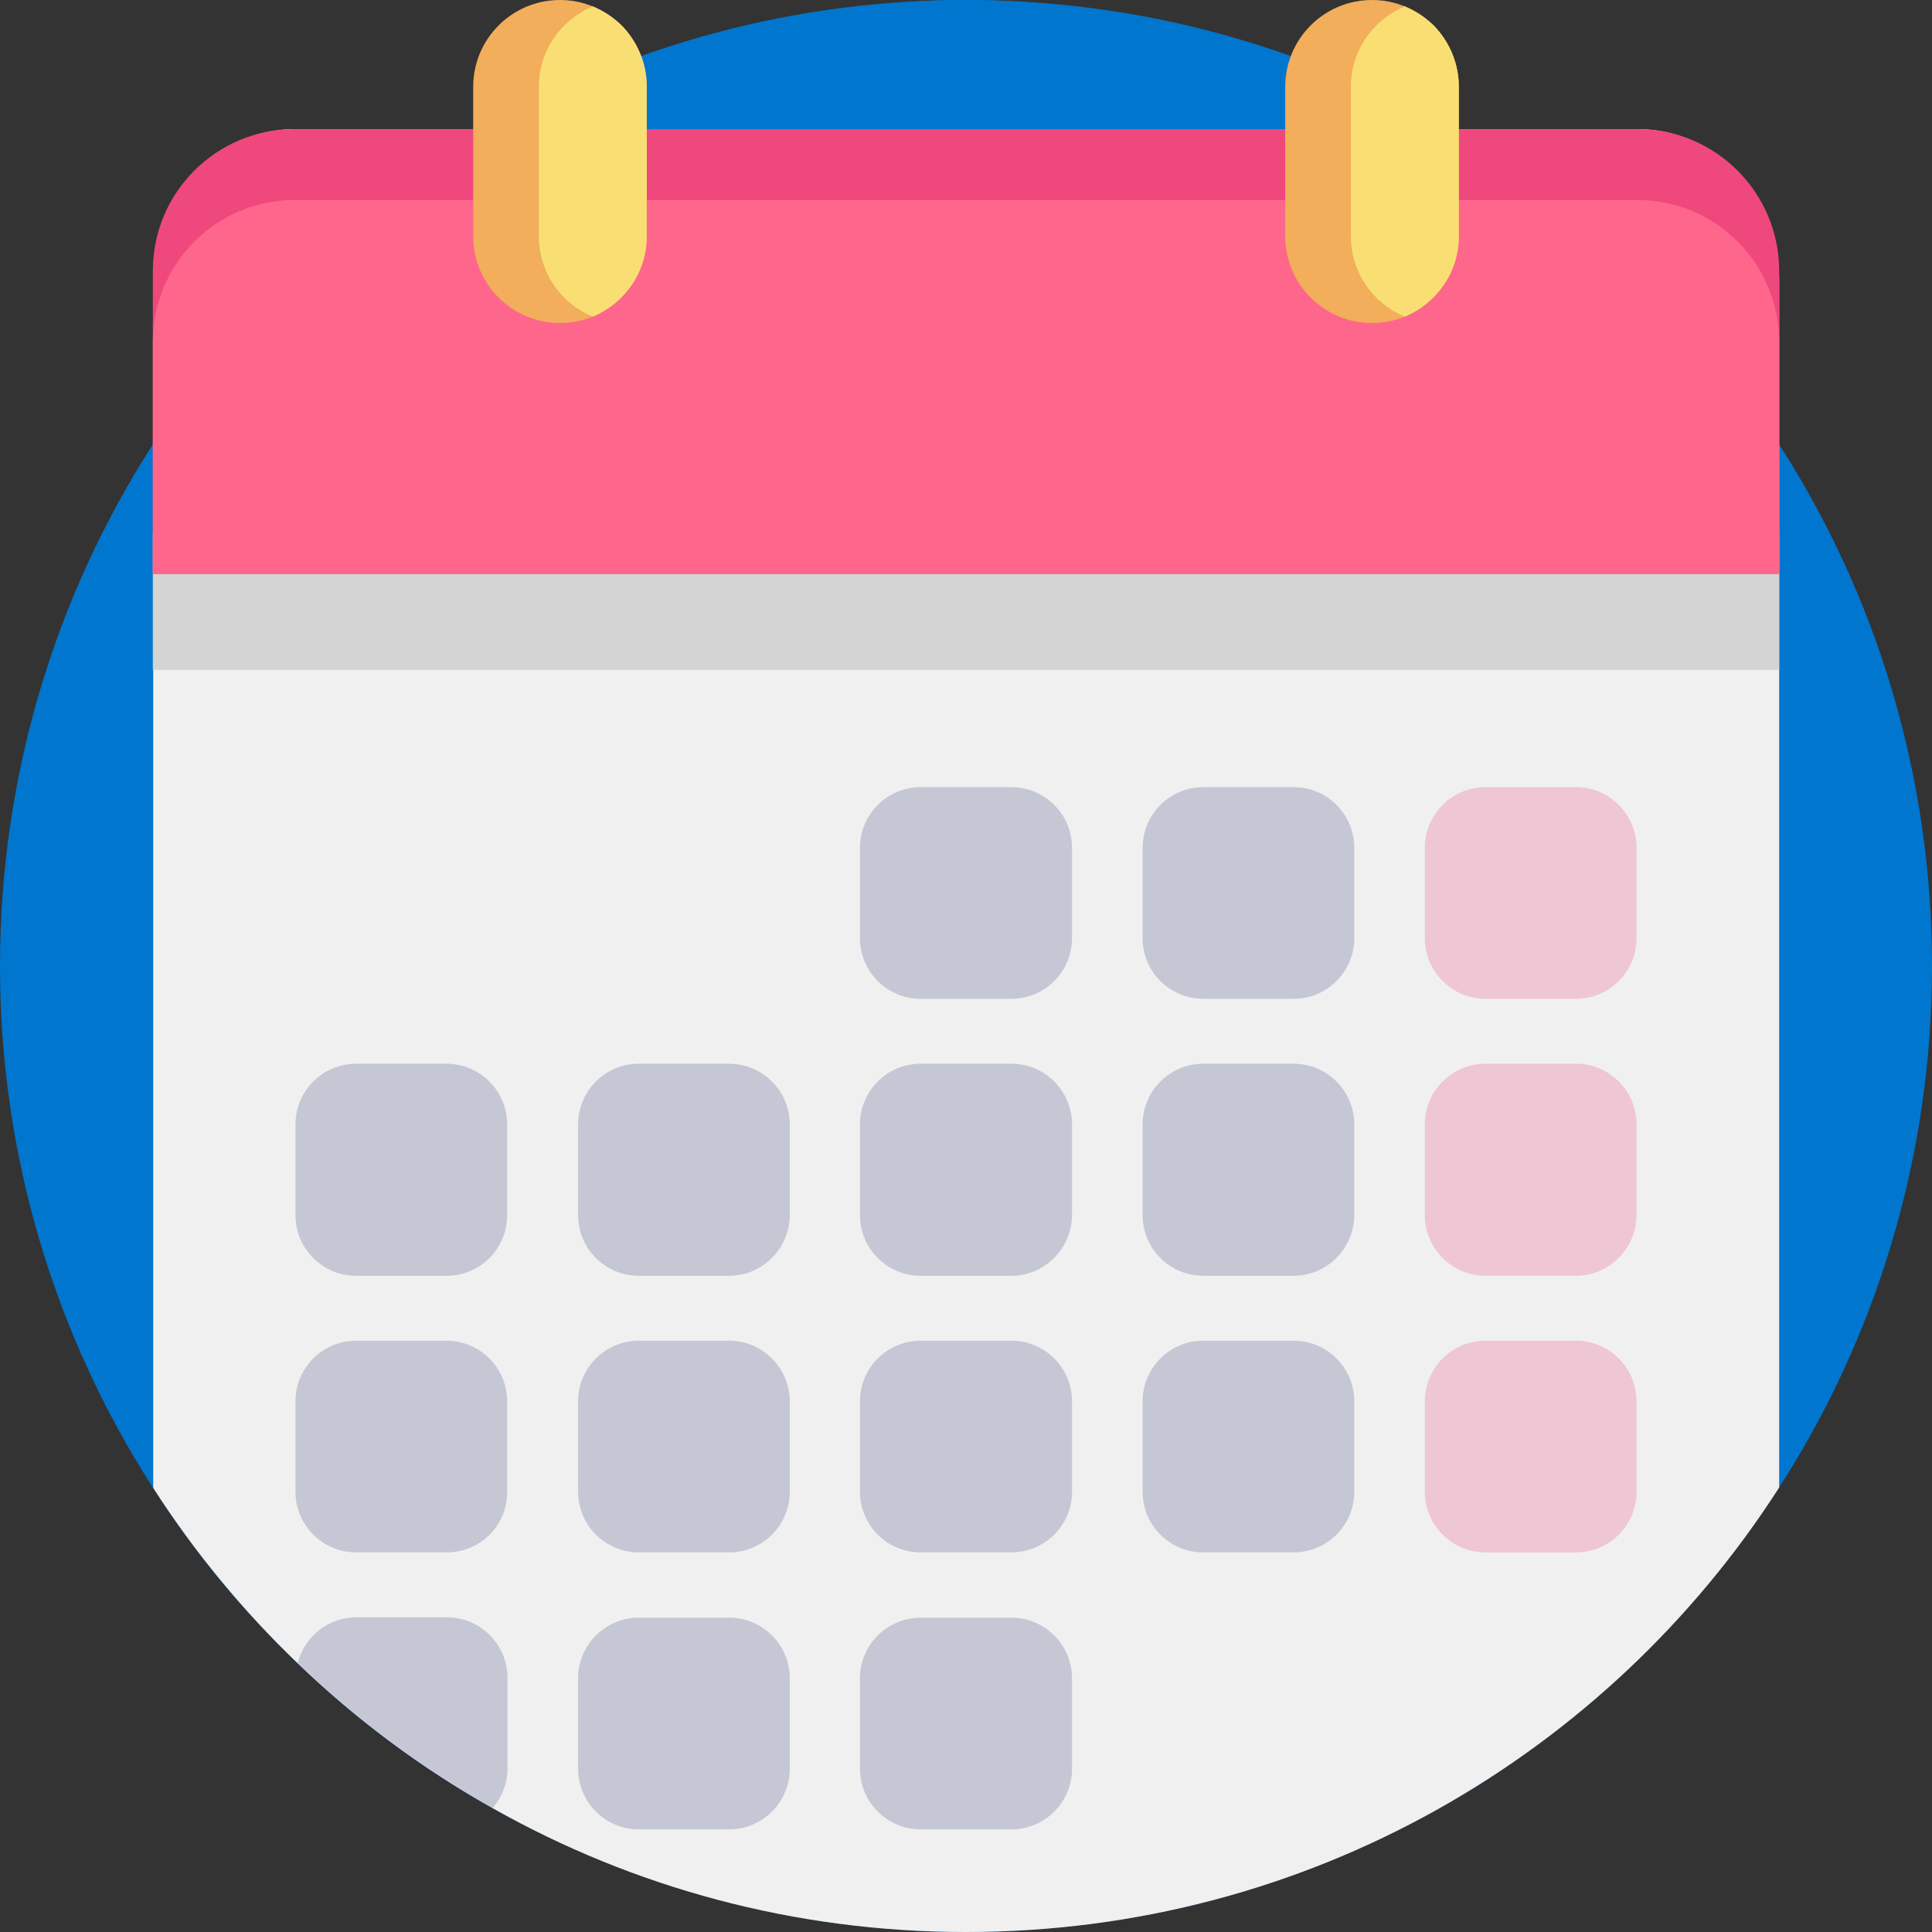 <?xml version="1.0" encoding="UTF-8"?>
<svg id="a" xmlns="http://www.w3.org/2000/svg" viewBox="0 0 512 512">
    <rect x="0" y="0" width="512" height="512" fill="#333333" stroke="none"/>
    <defs>
        <style>.b{fill:#f9df73;}.c{fill:#0076CE;}.d{fill:#f0f0f0;}.e{fill:#f2ae5a;}.f,.g{fill:#ef487d;}.h{fill:#ff668c;}.i{fill:#0076CE;}.j{fill:#d4d4d4;}.k{fill:#484b7f;}.l,.g{opacity:.25;}</style>
    </defs>
    <path class="i" d="M512,256c0,50.9-14.9,98.4-40.5,138.2-45.5,70.9-125,117.8-215.5,117.8s-170-46.9-215.5-117.8C14.9,354.4,0,306.9,0,256S14.9,157.6,40.5,117.8c28.5-44.3,70.2-79.3,119.6-99.2C189.7,6.6,222.1,0,256,0s66.3,6.6,95.9,18.6c49.4,20,91.2,54.9,119.6,99.2,25.6,39.8,40.5,87.3,40.5,138.2Z" />
    <path class="c" d="M470.3,214.3c0,42.6-12.4,82.4-33.9,115.7-38.1,59.3-104.7,98.6-180.4,98.6s-142.3-39.3-180.4-98.6c-21.5-33.4-33.9-73.1-33.9-115.7s12.4-82.3,33.9-115.7c23.8-37.1,58.8-66.3,100.2-83.1C200.5,5.5,227.6,0,256,0s55.5,5.5,80.3,15.5c41.4,16.7,76.3,46,100.2,83.1,21.4,33.4,33.8,73.1,33.8,115.7Z" />
    <path class="d" d="M471.5,74.3V394.2c-45.5,70.9-125,117.8-215.5,117.8-45.6,0-88.4-11.9-125.4-32.8-18.9-10.6-36.2-23.5-51.7-38.4-14.5-13.9-27.4-29.5-38.3-46.5V74.3c0-22.1,16.8-40.1,37.6-40.1H434c20.7,0,37.5,18,37.5,40.1Z" />
    <rect class="j" x="40.5" y="141.3" width="431" height="36.2" />
    <path class="f" d="M471.5,71.8v80.3H40.5V71.8c0-20.8,16.8-37.6,37.6-37.6H433.9c20.8,0,37.6,16.9,37.6,37.6Z" />
    <path class="h" d="M471.5,90.6v61.5H40.5v-61.5c0-20.7,16.8-37.6,37.6-37.6H433.9c20.8,0,37.6,16.9,37.6,37.6Z" />
    <path class="e" d="M171.4,23V62.6c0,9.6-5.9,17.8-14.3,21.3-2.7,1.1-5.6,1.7-8.7,1.7-12.7,0-23-10.3-23-23V23c0-12.7,10.3-23,23-23,3.1,0,6,.6,8.7,1.7,2.9,1.2,5.4,2.9,7.6,5,4.1,4.2,6.7,9.9,6.7,16.3Z" />
    <path class="b" d="M171.4,23V62.6c0,9.6-5.9,17.8-14.3,21.3-8.4-3.4-14.3-11.7-14.3-21.3V23c0-9.6,5.9-17.8,14.3-21.3,2.9,1.2,5.4,2.9,7.6,5,4.1,4.2,6.7,9.9,6.7,16.3Z" />
    <path class="e" d="M386.6,23V62.6c0,9.6-5.9,17.8-14.3,21.3-2.7,1.1-5.6,1.7-8.7,1.7-12.7,0-23-10.3-23-23V23c0-12.7,10.3-23,23-23,3.1,0,6,.6,8.7,1.7,2.9,1.2,5.4,2.9,7.6,5,4.1,4.2,6.7,9.9,6.7,16.3Z" />
    <path class="b" d="M386.6,23V62.6c0,9.6-5.9,17.8-14.3,21.3-8.4-3.4-14.3-11.7-14.3-21.3V23c0-9.6,5.9-17.8,14.3-21.3,2.9,1.2,5.4,2.9,7.6,5,4.1,4.2,6.7,9.9,6.7,16.3Z" />
    <g class="l">
        <path class="k" d="M268,264.7h-24c-8.9,0-16.1-7.2-16.1-16.1v-23.9c0-8.9,7.2-16.1,16.1-16.1h24c8.9,0,16.1,7.2,16.1,16.1v23.9c0,8.9-7.2,16.1-16.1,16.1Z" />
        <path class="k" d="M342.8,264.7h-23.9c-8.9,0-16.1-7.2-16.1-16.1v-23.9c0-8.9,7.2-16.1,16.1-16.1h23.9c8.9,0,16.1,7.2,16.1,16.1v23.9c0,8.9-7.2,16.1-16.1,16.1Z" />
    </g>
    <path class="g" d="M417.6,264.7h-23.9c-8.9,0-16.1-7.2-16.1-16.1v-23.9c0-8.9,7.2-16.1,16.1-16.1h23.9c8.9,0,16.1,7.2,16.1,16.1v23.9c0,8.9-7.2,16.1-16.1,16.1Z" />
    <g class="l">
        <path class="k" d="M118.4,338.1h-24c-8.9,0-16.1-7.2-16.1-16.1v-24c0-8.9,7.2-16.1,16.1-16.1h23.9c8.9,0,16.1,7.2,16.1,16.1v23.9c.1,8.9-7.1,16.2-16,16.2Z" />
        <path class="k" d="M193.2,338.1h-23.9c-8.9,0-16.1-7.2-16.1-16.1v-24c0-8.9,7.2-16.1,16.1-16.1h23.9c8.9,0,16.1,7.2,16.1,16.1v23.9c0,8.9-7.2,16.2-16.1,16.2Z" />
        <path class="k" d="M268,338.1h-24c-8.9,0-16.1-7.2-16.1-16.1v-24c0-8.9,7.2-16.1,16.1-16.1h24c8.9,0,16.1,7.2,16.1,16.1v23.9c0,8.9-7.2,16.2-16.1,16.2Z" />
        <path class="k" d="M342.8,338.1h-23.9c-8.9,0-16.1-7.2-16.1-16.1v-24c0-8.9,7.2-16.1,16.1-16.1h23.9c8.9,0,16.1,7.2,16.1,16.1v23.9c0,8.9-7.2,16.2-16.1,16.2Z" />
    </g>
    <path class="g" d="M417.6,338.1h-23.9c-8.9,0-16.1-7.2-16.1-16.1v-24c0-8.9,7.2-16.1,16.1-16.1h23.9c8.9,0,16.1,7.2,16.1,16.1v23.9c0,8.9-7.2,16.2-16.1,16.2Z" />
    <g class="l">
        <path class="k" d="M118.4,411.4h-24c-8.9,0-16.1-7.2-16.1-16.1v-23.9c0-8.9,7.2-16.1,16.1-16.1h23.9c8.9,0,16.1,7.2,16.1,16.1v23.9c.1,8.9-7.1,16.1-16,16.1Z" />
        <path class="k" d="M193.2,411.4h-23.9c-8.9,0-16.1-7.2-16.1-16.1v-23.9c0-8.9,7.2-16.1,16.1-16.1h23.9c8.9,0,16.1,7.2,16.1,16.1v23.9c0,8.9-7.2,16.1-16.1,16.1Z" />
        <path class="k" d="M268,411.4h-24c-8.9,0-16.1-7.2-16.1-16.1v-23.9c0-8.9,7.2-16.1,16.1-16.1h24c8.9,0,16.1,7.2,16.1,16.1v23.9c0,8.9-7.2,16.1-16.1,16.1Z" />
        <path class="k" d="M342.8,411.4h-23.9c-8.9,0-16.1-7.2-16.1-16.1v-23.9c0-8.9,7.2-16.1,16.1-16.1h23.9c8.9,0,16.1,7.2,16.1,16.1v23.9c0,8.9-7.2,16.1-16.1,16.1Z" />
    </g>
    <path class="g" d="M417.6,411.4h-23.9c-8.9,0-16.1-7.2-16.1-16.1v-23.9c0-8.9,7.2-16.1,16.1-16.1h23.9c8.9,0,16.1,7.2,16.1,16.1v23.9c0,8.9-7.2,16.1-16.1,16.1Z" />
    <g class="l">
        <path class="k" d="M134.5,444.7v23.9c0,4-1.5,7.7-3.9,10.5-18.9-10.6-36.2-23.5-51.7-38.4,1.8-7,8.1-12.1,15.6-12.1h23.9c8.9,0,16.1,7.2,16.1,16.1Z" />
        <path class="k" d="M193.2,484.8h-23.9c-8.9,0-16.1-7.2-16.1-16.1v-23.9c0-8.9,7.2-16.1,16.1-16.1h23.9c8.9,0,16.1,7.2,16.1,16.1v23.9c0,8.9-7.2,16.1-16.1,16.1Z" />
        <path class="k" d="M268,484.8h-24c-8.9,0-16.1-7.2-16.1-16.1v-23.9c0-8.9,7.2-16.1,16.1-16.1h24c8.9,0,16.1,7.2,16.1,16.1v23.9c0,8.9-7.2,16.1-16.1,16.1Z" />
    </g>
</svg>